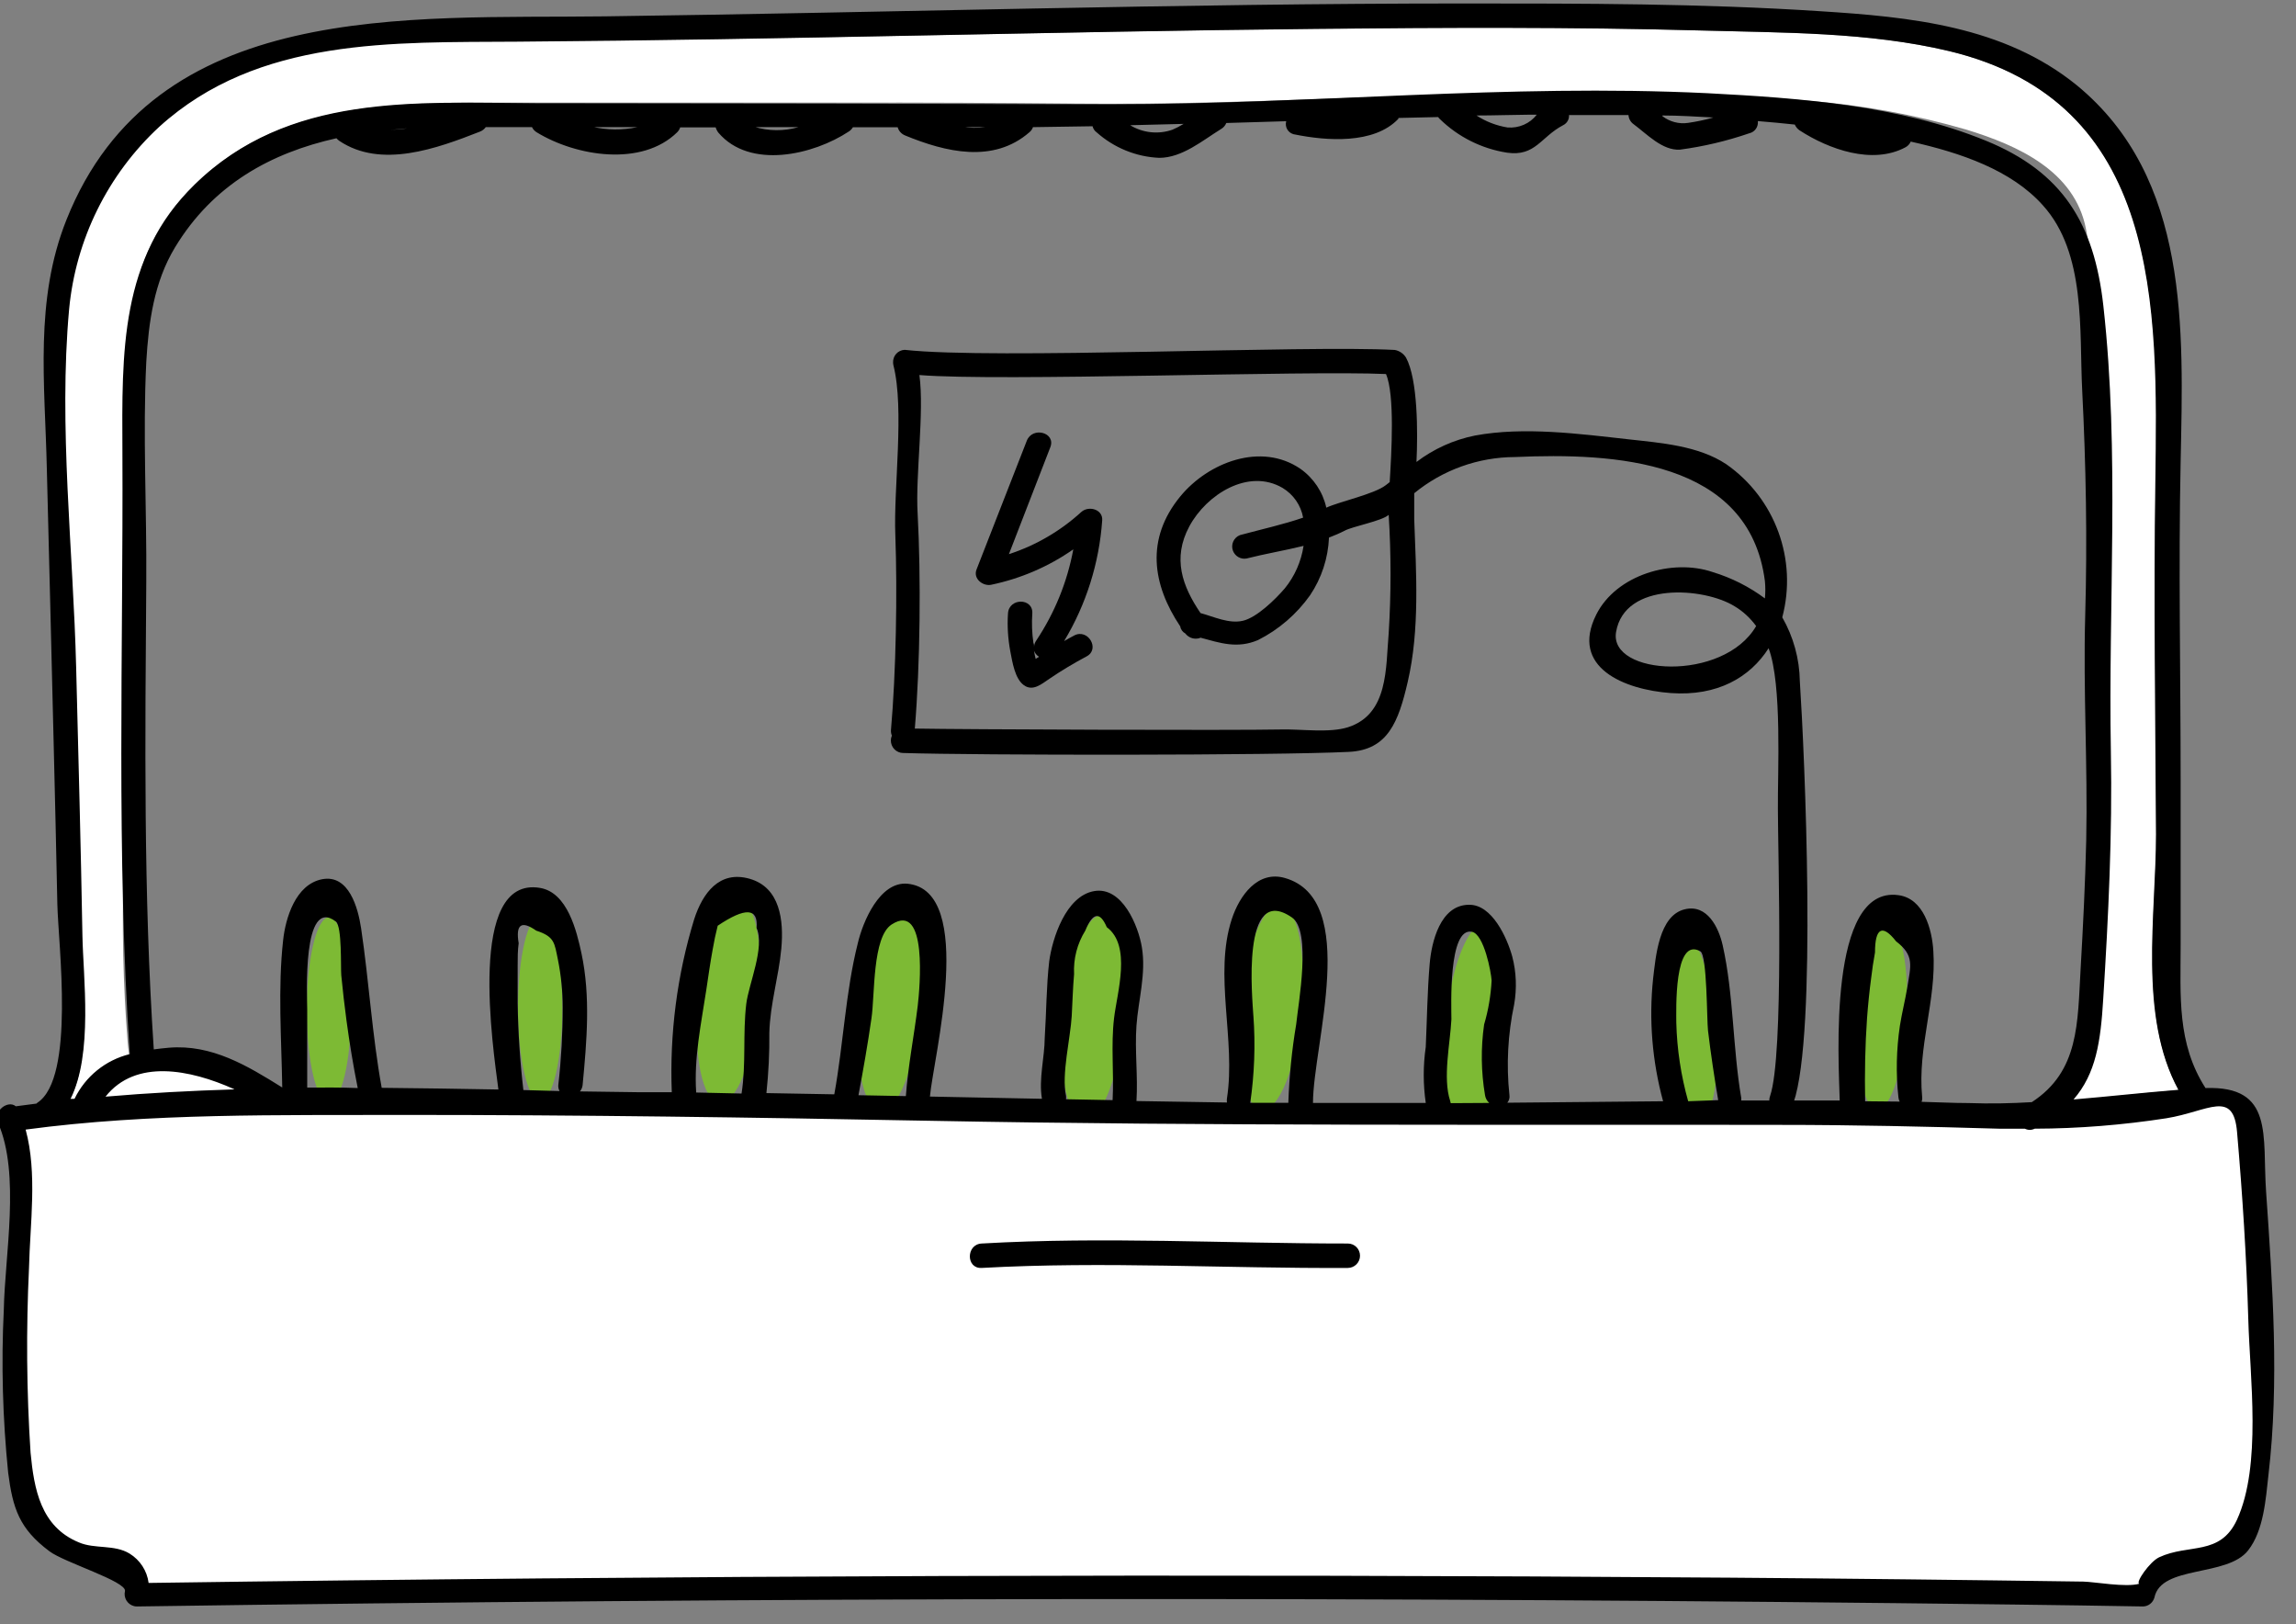<?xml version="1.0" encoding="UTF-8"?> <svg xmlns="http://www.w3.org/2000/svg" xmlns:xlink="http://www.w3.org/1999/xlink" id="Layer_1" x="0px" y="0px" viewBox="0 0 205 145" style="enable-background:new 0 0 205 145;" xml:space="preserve"><rect x="0" y="0" width="205" height="145" fill="#808080" stroke="none"/> <style type="text/css"> .st0{fill:#7DBA34;} .st1{fill:#FFFFFF;} </style> <ellipse class="st0" cx="29.37" cy="90.17" rx="1.98" ry="8.28"></ellipse> <ellipse class="st0" cx="48.23" cy="90.01" rx="1.98" ry="8.28"></ellipse> <ellipse transform="matrix(0.09 -0.996 0.996 0.09 -29.691 146.028)" class="st0" cx="65.03" cy="89.25" rx="9.2" ry="2.75"></ellipse> <ellipse transform="matrix(0.09 -0.996 0.996 0.09 -17.343 161.011)" class="st0" cx="79.4" cy="89.99" rx="9.2" ry="2.75"></ellipse> <ellipse transform="matrix(0.09 -0.996 0.996 0.09 -1.615 179.879)" class="st0" cx="97.58" cy="90.82" rx="9.2" ry="2.75"></ellipse> <ellipse transform="matrix(0.09 -0.996 0.996 0.09 13.759 194.817)" class="st0" cx="113.44" cy="89.88" rx="9.2" ry="2.75"></ellipse> <ellipse transform="matrix(0.09 -0.996 0.996 0.09 28.799 214.566)" class="st0" cx="131.76" cy="91.53" rx="9.2" ry="2.75"></ellipse> <ellipse transform="matrix(0.996 -0.088 0.088 0.996 -7.51 13.712)" class="st0" cx="151.06" cy="91.64" rx="2.19" ry="8.32"></ellipse> <ellipse transform="matrix(0.055 -0.999 0.999 0.055 68.079 253.588)" class="st0" cx="168.03" cy="90.82" rx="8.32" ry="2.19"></ellipse> <path d="M80.77,31.23c-0.61,0.03-1.07,0.55-1.03,1.16c0,0.07,0.02,0.15,0.03,0.22c1,3.94,0,11,0.17,15.16 c0.19,5.14,0.06,12.29-0.39,17.41c-0.01,0.17,0.02,0.34,0.08,0.49c-0.24,0.56,0.02,1.22,0.58,1.46c0.13,0.06,0.28,0.09,0.42,0.09 c6.6,0.21,33.21,0.23,39.81-0.1c3.47-0.17,4.42-2.66,5.25-6.25c1.09-4.69,0.75-9.75,0.58-14.52c0-0.71,0-1.5,0-2.32 c2.54-2.08,5.72-3.22,9-3.23c8.79-0.39,20.91,0.22,22.31,11.07c0.05,0.52,0.05,1.03,0,1.55c-1.41-1.05-2.98-1.84-4.66-2.35 c-3.58-1.23-8.61,0.23-10.4,3.8c-2.36,4.72,2.5,6.7,6.66,7s7.07-1.4,8.73-4c1.22,3.23,0.8,11.11,0.83,14.35 c0,3.82,0.56,21.98-0.7,25.63c-0.46,1.32,1.64,1.89,2.1,0.57c2.11-6.09,0.98-31.25,0.56-37.59c-0.03-2.01-0.57-3.98-1.57-5.72 c1.37-5.15-0.63-10.62-5-13.67c-2.48-1.65-5.83-1.9-8.71-2.22c-4.4-0.49-9.34-1.15-13.72-0.34c-1.9,0.38-3.69,1.19-5.23,2.36 c0.13-2.65,0.12-7.37-0.93-9.31c-0.22-0.36-0.58-0.61-1-0.69C116.55,30.8,88.71,32.11,80.77,31.23z M144.29,56.43 c0.76-4.54,7.86-4,10.58-2.31c0.76,0.45,1.41,1.06,1.93,1.77C153.86,60.93,143.65,60.3,144.29,56.43z M107.19,54.73 c-1.63-2.4-2.53-4.89-1-7.74s5.28-5.22,8.33-3.43c0.96,0.58,1.63,1.54,1.83,2.65c-1.73,0.6-3.56,1-5.64,1.56 c-0.56,0.22-0.84,0.85-0.62,1.41c0.19,0.48,0.69,0.77,1.2,0.68c1.65-0.42,3.4-0.71,5.1-1.13c-0.21,1.39-0.79,2.71-1.68,3.8 c-0.86,1-2.51,2.61-3.75,2.89S108.4,55.06,107.19,54.73z M124.08,43.04l-0.36,0.28c-1.02,0.79-4.13,1.46-5.3,2 c-0.31-1.4-1.13-2.63-2.3-3.46c-3.52-2.42-8.25-0.58-10.74,2.46c-3.12,3.8-2.49,7.88,0,11.6c0.04,0.27,0.21,0.5,0.45,0.63l0,0 c0.32,0.42,0.88,0.58,1.37,0.38c1.74,0.47,3.27,1,5.12,0.21c1.85-0.93,3.45-2.31,4.65-4c1.03-1.53,1.61-3.31,1.69-5.15 c0.47-0.18,0.94-0.38,1.39-0.61c0.7-0.39,3.35-0.87,3.94-1.42c0.22,3.52,0.22,7.04,0,10.56c-0.27,3.07,0,7.23-3.63,8.4 c-1.68,0.53-4.13,0.16-5.94,0.2c-4.25,0.09-28.49,0-32.74-0.08c0.48-5.73,0.56-13.49,0.25-19.23c-0.2-3.41,0.61-9,0.16-12.33 c7.25,0.59,34.43-0.42,41.66-0.09C124.55,35.25,124.24,40.46,124.08,43.04z"></path> <path class="st1" d="M192.53,74.49c0,7.18-1.6,16.23,2,22.82c-3.41,0.29-6.74,0.69-10.1,1c2.31-3.47,1.8-8.41,2.14-12.65 c0.62-7.1,0.89-14.22,0.79-21.35c-0.29-14.47,1.69-29.55-1.11-43.86c-1-5.18-6.07-7.47-10.69-8.88c-4.65-1.35-9.42-2.22-14.25-2.59 c-3.77-0.33-7.54-0.49-11.24-0.61c-8.67-0.29-17.33-0.05-26,0.25C118.88,8.8,113.7,9,108.51,9.13c-4.07,0.11-8.14,0.16-12.22,0.12 c-6.99-0.07-13.99-0.1-21-0.09c-10.35,0-20.7,0-31,0h-1.56c-9.92,0-19.7,0.66-26.69,8.75c-7.19,8.34-3.86,20-4,30.11 c-0.09,9.89-0.82,19.76-1,29.65c-0.16,5.1-0.05,10.2,0.35,15.28c0.06,0.74,0.16,1.47,0.31,2.2c0.18,0.87,5.24-1.67,9.51,2.21 c-2.08,0.14-12.85,0.57-14.92,0.79c1.94-4.12,1.08-11,1-14.61c-0.14-8-0.35-16-0.55-23.93c-0.27-10.49-1.59-21.52-0.63-32 c0.55-6.25,3.4-12.08,8-16.36c8.83-8,20.86-7.5,32-7.58C70,3.55,93.73,2.81,117.49,2.57c11.45-0.11,22.91-0.17,34.36,0.15 c7.3,0.2,15,0.12,22.18,1.84c18.95,4.54,18.7,22.75,18.44,38.54C192.32,53.56,192.5,64.03,192.53,74.49z"></path> <path class="st1" d="M1,99.9c21.38-3.2,100.67-0.14,121-0.36c10.63-0.11,44.12-0.47,54.74,0.06c5.75,0.32,11.52,0,17.2-0.94 c2.25-0.4,4.76-1,6.66,0.23c0,0,3.27,33.19-0.68,38.89c-1.43,2.06-6.25,2-6.42,2.15c-1.23,0.15-2.15,1.19-2.15,2.43 c0,0-82-1.45-179.15,0c0,0,0.73-3.89-4.45-3.1c-0.32,0.05-4.78-2.5-5.36-4.67c-1.88-7-0.64-21.81-0.8-30.92 c0.08-1.39-0.21-2.77-0.85-4"></path> <path d="M202.33,106.39c-0.35-5,0.74-9.47-5.41-9.26c-2.57-4-2.22-8.24-2.22-12.77c0-4.94,0-9.88,0-14.81c0-9.44-0.2-18.9,0-28.34 c0.24-11.81,0.82-25.3-9.26-33.59C178.91,2.31,170.53,1.51,162.5,1c-10.55-0.69-21.15-0.69-31.71-0.69 c-25.6,0-51.18,0.81-76.77,1.15C36.41,1.69,13.79-0.13,5.93,19.63c-2.86,7.18-1.92,14.58-1.75,22.16c0.2,8.17,0.42,16.34,0.61,24.51 c0.12,4.8,0.23,9.6,0.33,14.41c0.08,3.6,1.61,15.52-1.78,17.73l-0.09,0.08l-1.84,0.24c-0.68-0.58-2.06,0.39-1.58,1.49 c2,4.56,0.6,11.83,0.51,16.67c-0.24,4.86-0.1,9.72,0.39,14.56c0.41,3.18,1,5,3.68,7c1.31,1,6.87,2.68,6.75,3.55 c-0.15,0.59,0.21,1.2,0.81,1.35c0.08,0.02,0.16,0.03,0.24,0.03c55.89-0.82,111.79-0.88,167.69-0.17c3.82,0.05,7.64,0.1,11.46,0.17 c0.47-0.02,0.87-0.34,1-0.8c0.6-2.91,6.5-1.8,8.37-4.21c1.39-1.78,1.57-4.58,1.81-6.73C203.52,123.36,202.91,114.75,202.33,106.39z M7.36,83.55c-0.14-8-0.36-16-0.56-23.94c-0.26-10.48-1.58-21.52-0.63-32c0.59-6.24,3.46-12.05,8.06-16.3c8.83-8,20.86-7.51,32-7.59 c23.75-0.17,47.5-0.9,71.25-1.14c11.45-0.12,22.91-0.17,34.36,0.14c7.3,0.21,15,0.13,22.18,1.84c18.92,4.54,18.65,22.75,18.42,38.53 c-0.15,10.46,0,20.93,0.06,31.39c0,7.18-1.59,16.22,2,22.81c-3.16,0.25-6.25,0.6-9.36,0.86c2-2.31,2.42-5.15,2.65-9 c0.46-7.35,0.82-14.7,0.68-22.06c-0.24-13.2,0.8-26.63-0.67-39.79c-0.82-7.38-3.66-11.95-10.49-14.74 c-7.74-3.16-16.6-3.81-24.87-4.24c-17.77-0.86-35.45,0.99-53.21,0.99C82.09,9.26,64.96,9.23,47.82,9.22 C37,9.16,25.73,8.31,17.38,16.48c-6.7,6.54-6.49,15-6.45,23.89c0.08,17.91-0.56,35.84,0.66,53.73c-2.16,0.53-3.97,1.99-4.94,4H6.28 C8.33,94.16,7.42,87.12,7.36,83.55z M175.73,98.47c-1.39,0-2.77-0.08-4.16-0.11c0.05-0.14,0.07-0.3,0.05-0.45 c-0.43-4.45,1.29-8.59,1-13c-0.11-1.92-0.85-4.71-3.13-5c-6.31-0.86-5.32,14.77-5.23,18.33h-8.79c0-0.07,0-0.15,0-0.22 c-0.77-4.48-0.67-9.23-1.66-13.64c-0.36-1.6-1.39-3.68-3.37-3.21c-2.34,0.54-2.61,4.29-2.84,6.18c-0.39,3.68-0.08,7.39,0.89,10.96 l-13.91,0.13c0.16-0.19,0.23-0.44,0.19-0.69c-0.29-2.7-0.14-5.42,0.42-8.07c0.25-1.43,0.2-2.9-0.17-4.3 c-0.45-1.63-1.79-4.65-3.86-4.61c-2.57,0-3.35,3.35-3.51,5.27c-0.21,2.46-0.24,5-0.35,7.42c-0.24,1.66-0.24,3.34,0,5 c-3.36,0-6.71,0-10.07,0c0-5.15,4.21-18.15-2.5-20.08c-2.43-0.7-4.06,1.56-4.75,3.67c-1.63,5,0.38,10.77-0.43,16 c-0.02,0.12-0.02,0.25,0,0.37l-8.08-0.13c0.14-2.25-0.16-4.49,0-6.74s0.88-4.64,0.48-7c-0.31-1.88-1.75-5.45-4.27-5 s-3.72,4.21-4,6.26c-0.26,2.26-0.25,4.56-0.4,6.83c-0.01,1.77-0.55,3.67-0.25,5.45l-10-0.2c0.28-3.34,4.18-18.38-2-19 c-2.49-0.23-4,3.42-4.44,5.31c-1.1,4.35-1.28,9-2.1,13.49l-6.06-0.11c0.19-1.79,0.28-3.59,0.26-5.39c0.07-2.58,0.84-5,1.07-7.51 s-0.1-5.45-2.82-6.23s-4.21,1.29-4.96,3.61c-1.53,5-2.2,10.22-2,15.44h-3.1l-5.1-0.07c0.14-0.17,0.22-0.37,0.24-0.58 c0.37-3.89,0.72-7.87-0.1-11.73c-0.43-2-1.25-5.46-3.72-5.86c-6.52-1.07-4.18,14.26-3.7,18c-3.47-0.06-6.94-0.12-10.42-0.15 c-0.86-4.73-1.13-9.5-1.84-14.25c-0.27-1.81-1.09-4.83-3.48-4.37s-3.27,3.51-3.48,5.43c-0.48,4.27-0.15,8.84-0.08,13.16 c-3.11-1.94-6.29-3.87-10.12-3.55c-0.46,0.04-0.91,0.09-1.35,0.15c-0.93-13.89-0.77-27.82-0.67-41.73c0.05-6.52-0.32-13.13,0-19.63 c0.21-3.6,0.7-7.14,2.55-10.21c3.41-5.66,8.62-8.47,14.43-9.77c0.07,0.09,0.16,0.16,0.25,0.23c3.73,2.51,8.71,0.69,12.56-0.82 c0.21-0.08,0.39-0.22,0.52-0.4h4.13c0.09,0.19,0.24,0.35,0.42,0.46c3.53,2.16,9.39,3.09,12.54,0c0.12-0.12,0.22-0.27,0.27-0.44h3.17 c0.05,0.17,0.13,0.33,0.24,0.47c2.81,3.31,8.48,2,11.66-0.11c0.14-0.09,0.26-0.22,0.35-0.37h4c0.09,0.33,0.34,0.6,0.66,0.73 c3.62,1.49,7.89,2.53,11.12-0.3c0.14-0.12,0.24-0.27,0.3-0.44l5.32-0.08c0.05,0.22,0.18,0.41,0.36,0.54 c1.55,1.38,3.52,2.19,5.59,2.28c2.06,0,3.88-1.56,5.55-2.59c0.2-0.12,0.35-0.3,0.44-0.52l5.35-0.16c-0.14,0.5,0.15,1.02,0.65,1.16 c0.03,0.01,0.06,0.02,0.1,0.02c2.81,0.57,7.09,0.91,9.27-1.4v-0.07l3.55-0.08c0.04,0.07,0.09,0.13,0.15,0.18c1.64,1.6,3.74,2.65,6,3 c2.53,0.36,3-1.4,5-2.45c0.35-0.17,0.56-0.53,0.53-0.91c1.77,0,3.54,0,5.31,0c0.02,0.33,0.19,0.63,0.46,0.82 c1.19,0.88,2.56,2.36,4.13,2.27c2.11-0.28,4.18-0.77,6.19-1.46c0.5-0.11,0.83-0.58,0.77-1.09c1.1,0.09,2.2,0.19,3.3,0.31 c0.09,0.21,0.24,0.39,0.43,0.52c2.61,1.69,6.5,3.09,9.45,1.51c0.21-0.11,0.38-0.29,0.47-0.51c4.48,1,9,2.55,11.8,5.69 c3.87,4.28,3.24,11.17,3.51,16.51c0.34,6.73,0.46,13.36,0.27,20.1s0.23,13.38,0.09,20.08c-0.09,3.82-0.28,7.65-0.5,11.47 c-0.28,4.81-0.11,9.14-4.36,11.9C179.56,98.5,177.73,98.54,175.73,98.47z M166.53,98.31c-0.05-2.48,0-5,0.17-7.42 c0.09-1.2,0.21-2.4,0.37-3.59c0.09-0.76,0.2-1.52,0.34-2.27c0-2.21,0.67-2.55,1.88-1c1.67,1.28,1.31,2.18,1,4.14 c-0.19,1.14-0.48,2.27-0.66,3.42c-0.31,2.1-0.36,4.24-0.13,6.35c0.01,0.14,0.05,0.28,0.12,0.4L166.53,98.31z M150.73,98.31 c-0.64-2.28-1-4.63-1.06-7c0-1.1-0.23-7.74,2.15-6.38c0.61,0.36,0.57,6.13,0.68,7.07c0.25,2.08,0.56,4.15,0.91,6.21L150.73,98.31z M129.53,98.48c-0.01-0.07-0.03-0.14-0.05-0.2c-0.68-2.06,0-5.12,0.11-7.28c0-1.14-0.29-8.24,1.83-7.82 c1.09,0.22,1.72,3.63,1.76,4.35c-0.07,1.33-0.29,2.65-0.67,3.93c-0.3,2.09-0.27,4.22,0.08,6.3c0.04,0.27,0.17,0.52,0.38,0.7 L129.53,98.48z M111.91,90.72c-0.08-1.47-1.14-12,3.45-8.81c1.75,1.21,0.56,7.68,0.37,9.54c-0.39,2.31-0.62,4.65-0.7,7h-2h-1.4 c0.37-2.57,0.47-5.18,0.28-7.77V90.72z M95.18,98.13c0.01-0.1,0.01-0.21,0-0.31c-0.42-1.87,0.4-5.18,0.51-7.12 c0.07-1.25,0.1-2.5,0.21-3.74c-0.07-1.37,0.28-2.72,1-3.88c0.67-1.63,1.31-1.73,1.92-0.31c2.23,1.66,0.92,5.83,0.65,8.12 c-0.29,2.44,0,4.87-0.13,7.32L95.18,98.13z M81.94,89.79c-0.33,2.7-0.86,5.35-1.06,8.06l-4.23-0.08c0.43-2.28,0.83-4.57,1.16-6.87 c0.31-2.1,0.07-7.25,1.8-8.37C82.86,80.42,82.12,88.24,81.94,89.79z M62.16,97.53c-0.21-3.08,0.44-6.12,0.9-9.15 c0.18-1.21,0.35-2.41,0.57-3.61c0.12-0.71,0.27-1.42,0.45-2.13c2.47-1.66,3.63-1.6,3.47,0.2c0.76,1.71-0.7,5-0.92,6.78 c-0.32,2.68,0,5.32-0.42,8L62.16,97.53z M46.73,97.31c-0.3-2.57-0.47-5.16-0.51-7.75c0-1.12,0-2.24,0-3.36c0-0.68,0-1.35,0.09-2 c-0.28-1.68,0.24-2.05,1.57-1.12c1.65,0.54,1.62,1.08,1.94,2.62c0.28,1.4,0.42,2.82,0.42,4.24c0,2.31-0.13,4.62-0.39,6.91 c-0.02,0.19,0.02,0.38,0.11,0.55L46.73,97.31z M20.92,97.25c-3.85,0.12-7.68,0.32-11.5,0.65c2.69-3.4,7.55-2.43,11.46-0.68 L20.92,97.25z M27.43,97.12c0-2.33,0-4.66,0-7c0-1.16-0.47-10.17,2.56-7.85c0.56,0.44,0.42,4.11,0.48,4.79 c0.13,1.36,0.29,2.71,0.47,4.07c0.27,2,0.6,4,1,6c-1.55-0.06-3.05-0.05-4.55-0.04L27.43,97.12z M34.83,11.58 c0.51,0,1-0.09,1.52-0.12C35.85,11.54,35.34,11.58,34.83,11.58z M52.83,11.35h4.08c-1.34,0.28-2.72,0.27-4.05-0.04L52.83,11.35z M67.29,11.35h4c-1.3,0.37-2.68,0.36-3.97-0.04L67.29,11.35z M85.86,11.35h2.11c-0.69,0.09-1.39,0.08-2.08-0.04L85.86,11.35z M100.86,11.18l4.82-0.12c-0.32,0.2-0.65,0.37-1,0.52c-1.26,0.44-2.66,0.29-3.8-0.42L100.86,11.18z M131.83,10.31 c1.55,0,3.1-0.06,4.65-0.07h0.73c-0.62,0.8-1.6,1.22-2.61,1.14C133.62,11.22,132.67,10.86,131.83,10.31z M148.43,10.31 c1.52,0,3,0.1,4.55,0.18c-0.74,0.21-1.5,0.37-2.26,0.48c-0.81,0.12-1.64-0.1-2.29-0.6L148.43,10.31z M199.73,135.67 c-1.51,3.26-4.3,2.11-6.95,3.35c-0.84,0.39-2.15,2.29-1.77,2.36c-1.19,0.35-4-0.17-5-0.19c-10.52-0.15-21.04-0.27-31.55-0.35 c-47.06-0.35-94.12-0.2-141.19,0.47c-0.14-1.09-0.77-2.05-1.7-2.62c-1.35-0.83-3.13-0.39-4.53-1c-3.41-1.4-4-4.77-4.31-8 c-0.36-5.49-0.4-11-0.14-16.49c0.09-3.95,0.76-8.46-0.3-12.36c11.16-1.5,22.67-1.27,33.9-1.31c15.54,0,31.09,0.22,46.63,0.52 c25.41,0.49,50.76,0.32,76.17,0.37c6.5,0,13,0.15,19.48,0.34c0.77,0,1.55,0,2.32,0c0.28,0.14,0.6,0.14,0.88,0 c3.93-0.01,7.86-0.33,11.75-0.93c3.77-0.61,6-2.63,6.32,1.26c0.48,5.55,0.84,11.12,1,16.68 C200.88,122.95,201.95,130.82,199.73,135.67z"></path> <path d="M120.34,111.01c-11,0-21.73-0.63-32.7,0c-1.39,0.08-1.4,2.25,0,2.18c11-0.61,21.75,0.06,32.7,0c0.6,0,1.09-0.49,1.09-1.09 C121.43,111.5,120.95,111.01,120.34,111.01z"></path> <path d="M88.51,52.2c2.63-0.55,5.12-1.62,7.32-3.16c-0.54,2.92-1.67,5.69-3.32,8.16c-0.11,0.16-0.18,0.36-0.18,0.56 c0-0.13,0-0.26-0.06-0.36c-0.13-0.87-0.16-1.76-0.1-2.64c0.08-1.4-2.09-1.4-2.17,0c-0.08,1.14,0,2.29,0.21,3.41 c0.18,0.92,0.4,2.42,1.21,3s1.59-0.12,2.27-0.57c1.07-0.73,2.18-1.39,3.32-2c1.24-0.64,0.14-2.52-1.1-1.87 c-0.31,0.15-0.6,0.34-0.9,0.5c1.97-3.27,3.13-6.96,3.4-10.77c0.08-1-1.21-1.34-1.86-0.76c-1.86,1.7-4.07,2.99-6.47,3.77l3.7-9.55 c0.51-1.31-1.59-1.87-2.1-0.58c-1.94,4.93-2.55,6.57-4.49,11.5C86.86,51.69,87.8,52.36,88.51,52.2z M92.77,58.63l-0.22,0.14 l-0.08,0.05c-0.06-0.24-0.11-0.49-0.15-0.73C92.41,58.32,92.57,58.51,92.77,58.63z"></path> </svg> 